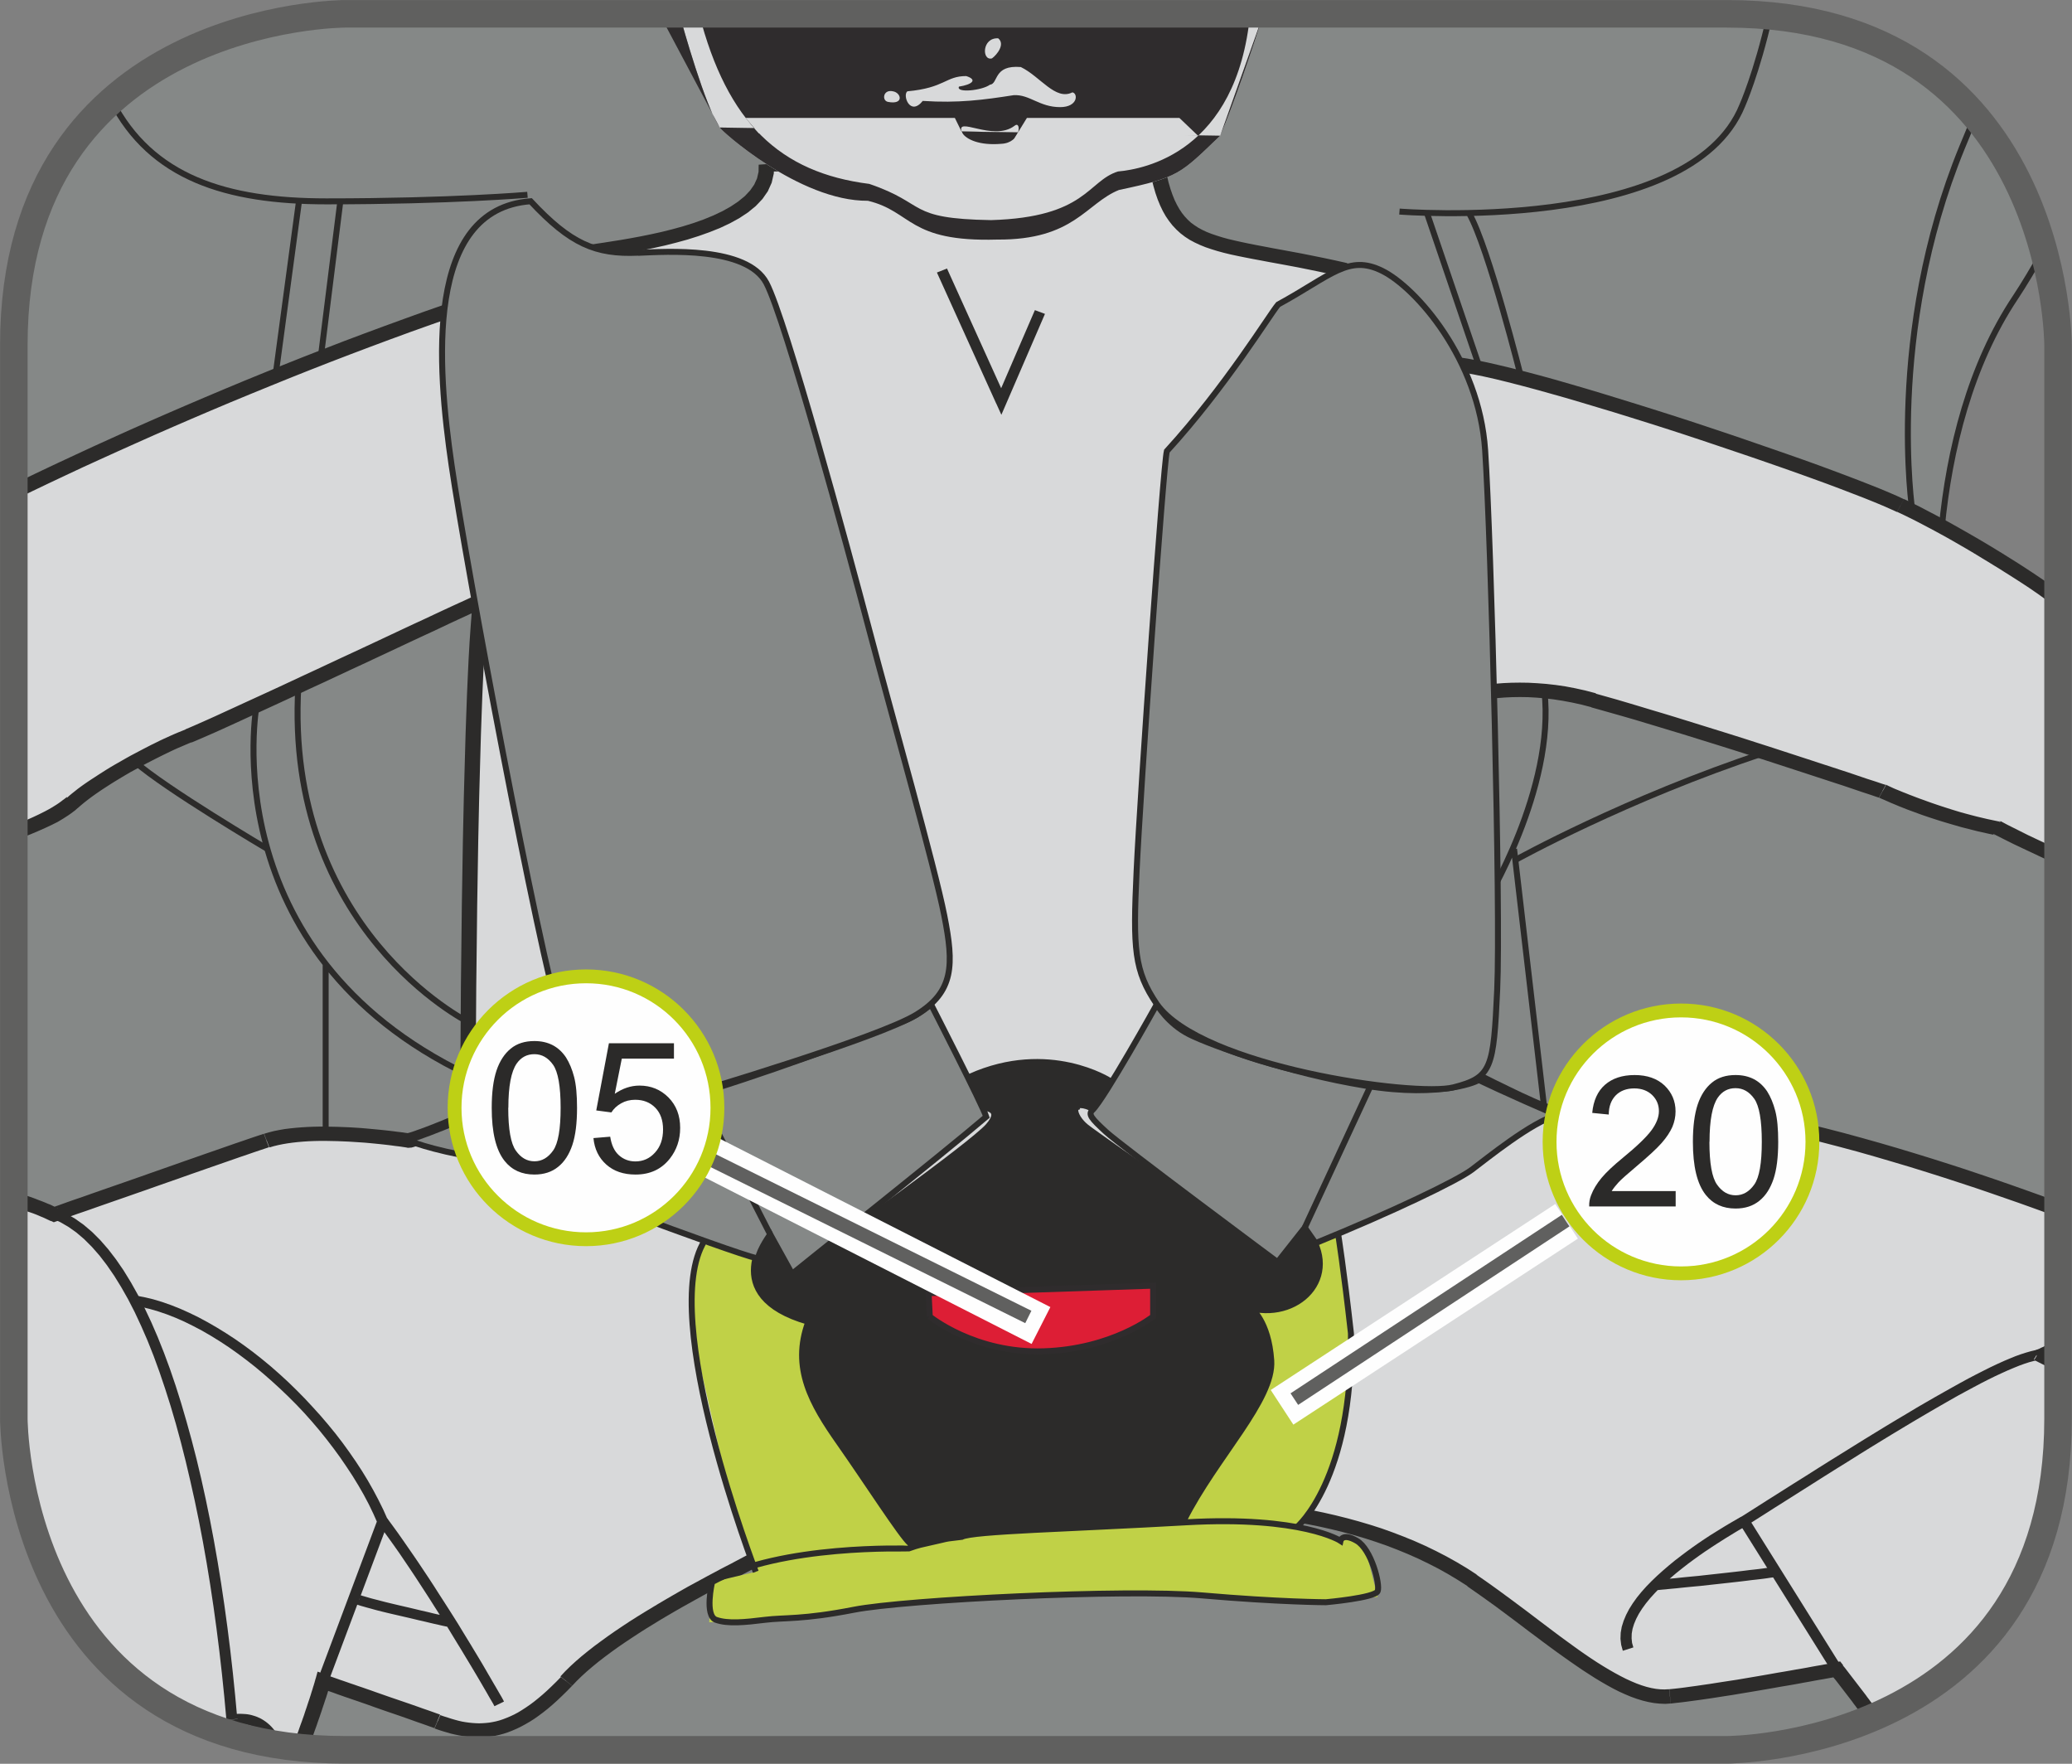 <?xml version="1.0" encoding="UTF-8"?>
<!DOCTYPE svg PUBLIC "-//W3C//DTD SVG 1.1//EN" "http://www.w3.org/Graphics/SVG/1.1/DTD/svg11.dtd">
<!-- Creator: CorelDRAW 2017 -->
<svg xmlns="http://www.w3.org/2000/svg" xml:space="preserve" width="26.491mm" height="22.546mm" version="1.1" style="shape-rendering:geometricPrecision; text-rendering:geometricPrecision; image-rendering:optimizeQuality; fill-rule:evenodd; clip-rule:evenodd"
viewBox="0 0 176.81 150.48"
 xmlns:xlink="http://www.w3.org/1999/xlink">
 <rect x="0" y="0" width="176.81" height="150.48" fill="#808080" stroke="none"/>
 <defs>
  <style type="text/css">
   <![CDATA[
    .str3 {stroke:#FEFEFE;stroke-width:3.53;stroke-miterlimit:4}
    .str2 {stroke:#60605F;stroke-width:2.35;stroke-miterlimit:4}
    .str4 {stroke:#60605F;stroke-width:1.18;stroke-miterlimit:4}
    .str5 {stroke:#BED015;stroke-width:1.18;stroke-miterlimit:2.613}
    .str1 {stroke:#2F2C2D;stroke-width:0.51;stroke-miterlimit:22.926}
    .str0 {stroke:#2C2B2A;stroke-width:0.51;stroke-miterlimit:22.926}
    .fil8 {fill:none}
    .fil1 {fill:none;fill-rule:nonzero}
    .fil7 {fill:#D8D9DA}
    .fil6 {fill:#2F2C2D}
    .fil9 {fill:#FEFEFE;fill-rule:nonzero}
    .fil10 {fill:#2B2A29;fill-rule:nonzero}
    .fil5 {fill:#DD1E35;fill-rule:nonzero}
    .fil2 {fill:#D8D9DA;fill-rule:nonzero}
    .fil4 {fill:#C0D147;fill-rule:nonzero}
    .fil0 {fill:#858887;fill-rule:nonzero}
    .fil3 {fill:#2C2B2A;fill-rule:nonzero}
   ]]>
  </style>
 </defs>
 <g id="Слой_x0020_1">
  <path class="fil0" d="M175.63 71.67c-4.83,-3.32 -8.6,-6.81 -9.24,-9.79 -1.65,-7.64 -2.07,-25.03 5.58,-36.49 0.76,-1.15 1.58,-2.51 2.42,-4.04 -2.28,-8.35 -8.73,-20.18 -27.01,-20.18l0 0 -117.95 0c0,0 -28.25,0 -28.25,28.26l0 0 0 91.61c0,0 0,28.25 28.25,28.25l0 0 117.95 0c0,0 28.25,0 28.25,-28.25l0 0 0 -49.37z"/>
  <g>
   <path class="fil1 str0" d="M175.63 71.67c-4.83,-3.32 -8.6,-6.81 -9.24,-9.79 -1.65,-7.64 -2.07,-25.03 5.58,-36.49 0.76,-1.15 1.58,-2.51 2.42,-4.04"/>
  </g>
  <path class="fil2" d="M65.4 14.01c0.62,7.96 -24.79,7.38 -12.4,7.95 -16.47,4.27 -37.73,13.12 -51.82,20.01l0 29.12c2.19,-0.84 4,-1.69 4.99,-2.6 2.01,-1.86 6.97,-4.59 9.91,-5.73 2.94,-1.15 24.47,-11.32 24.94,-11.46 -1.08,10.6 -1.08,43.99 -1.08,43.99 -3.56,1.58 -5.11,2.01 -5.11,2.01 0,0 -8.21,-1.29 -12.08,0 -3.87,1.29 -18.12,6.3 -18.12,6.3 0,0 -1.31,-0.66 -3.44,-1.28l0 18.73c0,0 0,25.65 24.44,28.07 1.29,-3.41 1.93,-5.69 1.93,-5.69 0,0 6.2,2.15 9.76,3.44 3.56,1.29 6.51,1.29 11,-3.44 4.03,-4.44 14.25,-9.31 16.26,-10.46 2.01,-1.15 15.95,-4.87 28.5,-4.87 12.55,0 23.7,0.86 32.53,6.74 6.51,4.44 12.55,10.32 16.88,9.89 4.34,-0.43 14.25,-2.29 14.25,-2.29 1.03,1.32 2.07,2.72 3.07,4.13 7.58,-3.23 15.83,-10.24 15.83,-25.51l0 0 0 -17.85c-10.08,-3.69 -33.27,-11.53 -42.75,-8.07 -2.94,-0.86 -13.32,-6.45 -13.32,-6.45l1.24 -27.66c0,0 5.89,-3.87 15.18,-1.29 9.29,2.58 24.63,7.74 24.63,7.74 0,0 4.54,2.14 9.76,3.15 1.6,0.83 3.47,1.7 5.27,2.49l0 -21.86c-0.14,-0.11 -0.24,-0.21 -0.31,-0.27 -0.93,-0.86 -7.74,-5.3 -13.17,-7.88 -5.42,-2.58 -30.83,-11.18 -37.8,-12.04 -5.27,-1.15 -9.6,-8.02 -9.6,-8.02 -11.15,-2.6 -14.58,-1.29 -15.97,-8.6l-33.38 -0.45z"/>
  <g>
   <path class="fil3" d="M53.18 22.55l-0.35 -1.18 0.14 1.2 -1.06 -0.05 -0.85 -0.05 -0.66 -0.04 -0.48 -0.04 -0.35 -0.05 -0.46 -0.22 0.2 -1 0.32 -0.11 0.34 -0.07 0.43 -0.07 0.52 -0.08 0.61 -0.09 0.69 -0.11 0.76 -0.12 0.81 -0.14 0.86 -0.16 0.89 -0.18 0.91 -0.2 0.92 -0.23 0.91 -0.25 0.9 -0.28 0.87 -0.31 0.83 -0.34 0.78 -0.37 0.71 -0.4 0.64 -0.43 0.55 -0.45 0.45 -0.48 0.35 -0.5 0.24 -0.53 0.13 -0.56 0.01 -0.61 1.31 -0.09 -0.02 0.84 -0.18 0.79 -0.33 0.73 -0.46 0.66 -0.57 0.6 -0.66 0.54 -0.74 0.49 -0.8 0.44 -0.85 0.4 -0.9 0.36 -0.93 0.33 -0.95 0.3 -0.95 0.26 -0.95 0.24 -0.94 0.21 -0.91 0.19 -0.88 0.16 -0.83 0.14 -0.77 0.13 -0.7 0.11 -0.61 0.09 -0.51 0.08 -0.4 0.07 -0.26 0.05 -0.03 0 0.14 -0.91 -0.22 -0.14 0.22 0.03 0.43 0.04 0.63 0.04 0.84 0.04 1.05 0.05 0.14 1.2zm-0.14 -1.2l4.06 0.19 -3.92 1.01 -0.14 -1.2zm-51.55 21.17l-0.61 -1.08 1.34 -0.65 1.38 -0.66 1.42 -0.67 1.46 -0.68 1.49 -0.69 1.52 -0.69 1.55 -0.7 1.58 -0.7 1.6 -0.7 1.62 -0.7 1.64 -0.7 1.66 -0.7 1.68 -0.7 1.69 -0.69 1.7 -0.69 1.71 -0.68 1.72 -0.67 1.73 -0.67 1.73 -0.65 1.73 -0.64 1.73 -0.63 1.72 -0.62 1.72 -0.6 1.71 -0.59 1.7 -0.57 1.69 -0.55 1.67 -0.53 1.65 -0.51 1.63 -0.49 1.61 -0.47 1.59 -0.44 1.57 -0.42 0.35 1.18 -1.55 0.41 -1.58 0.44 -1.6 0.46 -1.62 0.49 -1.64 0.51 -1.66 0.53 -1.67 0.55 -1.69 0.57 -1.7 0.58 -1.71 0.6 -1.71 0.61 -1.72 0.63 -1.72 0.64 -1.72 0.65 -1.72 0.66 -1.71 0.67 -1.71 0.68 -1.7 0.69 -1.69 0.69 -1.67 0.69 -1.66 0.7 -1.64 0.7 -1.62 0.7 -1.6 0.7 -1.57 0.7 -1.54 0.69 -1.52 0.69 -1.49 0.68 -1.45 0.68 -1.42 0.67 -1.38 0.66 -1.34 0.65zm4.22 25.54l0.93 0.87 0 0 -0.11 0.1 -0.11 0.1 -0.12 0.09 -0.12 0.09 -0.12 0.09 -0.13 0.09 -0.13 0.09 -0.14 0.09 -0.14 0.09 -0.14 0.09 -0.15 0.09 -0.15 0.09 -0.15 0.09 -0.16 0.08 -0.16 0.08 -0.16 0.08 -0.17 0.08 -0.17 0.08 -0.17 0.08 -0.18 0.08 -0.18 0.08 -0.18 0.08 -0.18 0.08 -0.19 0.08 -0.19 0.08 -0.19 0.08 -0.2 0.08 -0.2 0.08 -0.2 0.08 -0.2 0.08 -0.2 0.08 -0.21 0.08 -0.5 -1.13 0.2 -0.08 0.2 -0.08 0.2 -0.08 0.19 -0.08 0.19 -0.08 0.19 -0.08 0.18 -0.08 0.18 -0.08 0.18 -0.08 0.18 -0.08 0.17 -0.08 0.17 -0.08 0.17 -0.08 0.16 -0.08 0.16 -0.08 0.16 -0.08 0.15 -0.08 0.15 -0.08 0.14 -0.08 0.14 -0.08 0.13 -0.08 0.13 -0.08 0.13 -0.08 0.12 -0.08 0.12 -0.08 0.11 -0.08 0.11 -0.08 0.1 -0.08 0.1 -0.07 0.09 -0.07 0.09 -0.07 0.08 -0.07 0 0zm10.12 -5.86l0.51 1.13 0 0 -0.27 0.11 -0.28 0.12 -0.3 0.13 -0.31 0.13 -0.31 0.14 -0.32 0.15 -0.33 0.16 -0.33 0.16 -0.34 0.17 -0.34 0.17 -0.35 0.18 -0.35 0.18 -0.35 0.19 -0.35 0.19 -0.35 0.19 -0.35 0.19 -0.34 0.2 -0.34 0.2 -0.33 0.2 -0.33 0.2 -0.32 0.2 -0.31 0.2 -0.31 0.2 -0.3 0.2 -0.29 0.2 -0.27 0.19 -0.26 0.19 -0.25 0.19 -0.23 0.18 -0.22 0.18 -0.2 0.17 -0.18 0.16 -0.93 -0.87 0.21 -0.19 0.23 -0.19 0.24 -0.19 0.25 -0.2 0.27 -0.2 0.28 -0.2 0.29 -0.2 0.3 -0.2 0.31 -0.2 0.32 -0.21 0.33 -0.21 0.33 -0.21 0.34 -0.21 0.34 -0.2 0.35 -0.2 0.35 -0.2 0.35 -0.2 0.36 -0.2 0.36 -0.19 0.36 -0.19 0.36 -0.19 0.35 -0.18 0.35 -0.18 0.35 -0.17 0.34 -0.17 0.34 -0.16 0.33 -0.15 0.33 -0.15 0.32 -0.14 0.31 -0.13 0.3 -0.12 0.29 -0.12 0 0zm25.85 -10.84l-1.31 -0.12 0.86 0.64 -0.04 0.02 -0.21 0.09 -0.33 0.15 -0.43 0.2 -0.52 0.24 -0.61 0.28 -0.69 0.32 -0.76 0.36 -0.83 0.39 -0.89 0.41 -0.94 0.44 -0.98 0.46 -1.02 0.48 -1.05 0.49 -1.07 0.5 -1.08 0.5 -1.09 0.51 -1.09 0.51 -1.09 0.5 -1.07 0.5 -1.05 0.49 -1.02 0.47 -0.98 0.45 -0.94 0.43 -0.89 0.41 -0.83 0.38 -0.77 0.35 -0.69 0.31 -0.62 0.27 -0.53 0.23 -0.44 0.19 -0.34 0.14 -0.51 -1.13 0.31 -0.13 0.42 -0.18 0.52 -0.23 0.61 -0.27 0.69 -0.31 0.76 -0.35 0.83 -0.38 0.89 -0.41 0.94 -0.43 0.98 -0.45 1.02 -0.47 1.05 -0.49 1.07 -0.5 1.08 -0.5 1.09 -0.51 1.09 -0.51 1.08 -0.5 1.07 -0.5 1.05 -0.49 1.02 -0.48 0.98 -0.46 0.94 -0.44 0.89 -0.41 0.83 -0.39 0.77 -0.36 0.69 -0.32 0.61 -0.28 0.53 -0.24 0.43 -0.2 0.33 -0.15 0.23 -0.1 0.17 -0.07 0.86 0.64zm-0.86 -0.64l0.96 -0.3 -0.1 0.94 -0.86 -0.64zm-0.59 45.13l-0.57 -1.11 -0.38 0.55 0 -0.1 0 -0.28 0 -0.46 0 -0.62 0 -0.78 0 -0.92 0 -1.05 0.01 -1.18 0.01 -1.29 0.01 -1.39 0.01 -1.49 0.01 -1.57 0.02 -1.64 0.02 -1.7 0.02 -1.76 0.02 -1.8 0.03 -1.83 0.03 -1.85 0.03 -1.86 0.04 -1.86 0.04 -1.85 0.05 -1.83 0.05 -1.8 0.05 -1.76 0.06 -1.71 0.06 -1.65 0.07 -1.58 0.07 -1.49 0.08 -1.4 0.09 -1.3 0.09 -1.19 0.1 -1.07 1.31 0.12 -0.1 1.05 -0.09 1.17 -0.09 1.29 -0.08 1.39 -0.07 1.49 -0.07 1.57 -0.06 1.64 -0.06 1.7 -0.05 1.75 -0.05 1.8 -0.05 1.83 -0.04 1.85 -0.04 1.86 -0.03 1.86 -0.03 1.85 -0.03 1.83 -0.02 1.8 -0.02 1.75 -0.02 1.7 -0.02 1.64 -0.01 1.57 -0.01 1.49 -0.01 1.39 -0.01 1.29 -0.01 1.18 -0 1.05 -0 0.92 -0 0.77 -0 0.62 -0 0.46 0 0.28 0 0.1 -0.38 0.55zm0.38 -0.55l0 0.39 -0.38 0.17 0.38 -0.55zm-5.88 2.61l0.22 -1.21 -0.3 0.02 -0.01 0 0.02 -0 0.02 -0.01 0.03 -0.01 0.03 -0.01 0.05 -0.01 0.06 -0.02 0.07 -0.02 0.08 -0.02 0.09 -0.03 0.1 -0.03 0.11 -0.04 0.12 -0.04 0.13 -0.05 0.14 -0.05 0.15 -0.05 0.16 -0.06 0.17 -0.06 0.18 -0.07 0.19 -0.07 0.2 -0.08 0.21 -0.08 0.22 -0.09 0.23 -0.09 0.25 -0.1 0.26 -0.11 0.27 -0.11 0.28 -0.12 0.29 -0.12 0.3 -0.13 0.32 -0.14 0.33 -0.14 0.57 1.11 -0.33 0.14 -0.32 0.14 -0.31 0.13 -0.3 0.13 -0.28 0.12 -0.27 0.11 -0.26 0.11 -0.25 0.1 -0.24 0.1 -0.23 0.09 -0.22 0.09 -0.21 0.08 -0.2 0.08 -0.18 0.07 -0.17 0.07 -0.16 0.06 -0.15 0.06 -0.14 0.05 -0.13 0.05 -0.12 0.04 -0.11 0.04 -0.1 0.03 -0.09 0.03 -0.08 0.03 -0.07 0.02 -0.06 0.02 -0.06 0.02 -0.05 0.01 -0.04 0.01 -0.02 0.01 -0.01 0 -0.02 0 -0.3 0.02zm0.3 -0.02l-0.15 0.04 -0.15 -0.02 0.3 -0.02zm-12.05 -0.01l-0.44 -1.15 0 0 0.41 -0.12 0.43 -0.11 0.45 -0.09 0.46 -0.08 0.48 -0.06 0.49 -0.05 0.5 -0.04 0.5 -0.03 0.51 -0.02 0.51 -0.01 0.51 -0 0.51 0.01 0.51 0.01 0.51 0.02 0.5 0.02 0.49 0.03 0.48 0.03 0.46 0.04 0.44 0.04 0.43 0.04 0.41 0.04 0.38 0.04 0.36 0.04 0.33 0.04 0.3 0.04 0.27 0.03 0.23 0.03 0.19 0.03 0.16 0.02 0.12 0.02 0.07 0.01 0.03 0 -0.22 1.21 -0.02 -0 -0.07 -0.01 -0.11 -0.02 -0.15 -0.02 -0.19 -0.03 -0.23 -0.03 -0.26 -0.03 -0.29 -0.04 -0.32 -0.04 -0.35 -0.04 -0.37 -0.04 -0.4 -0.04 -0.42 -0.04 -0.44 -0.04 -0.45 -0.03 -0.46 -0.03 -0.47 -0.03 -0.48 -0.02 -0.49 -0.02 -0.49 -0.01 -0.49 -0.01 -0.49 0 -0.49 0.01 -0.48 0.02 -0.47 0.03 -0.46 0.04 -0.45 0.05 -0.43 0.06 -0.41 0.07 -0.39 0.08 -0.37 0.09 -0.34 0.1 0 0zm-18.66 6.27l0.63 -1.08 -0.55 -0.03 0.04 -0.01 0.12 -0.04 0.19 -0.07 0.26 -0.09 0.33 -0.12 0.39 -0.14 0.45 -0.16 0.5 -0.17 0.55 -0.19 0.59 -0.21 0.63 -0.22 0.66 -0.23 0.69 -0.24 0.72 -0.25 0.74 -0.26 0.75 -0.26 0.76 -0.27 0.77 -0.27 0.77 -0.27 0.77 -0.27 0.76 -0.27 0.75 -0.26 0.74 -0.26 0.72 -0.25 0.69 -0.24 0.66 -0.23 0.63 -0.22 0.59 -0.2 0.55 -0.19 0.5 -0.17 0.45 -0.15 0.39 -0.13 0.44 1.15 -0.39 0.13 -0.45 0.15 -0.5 0.17 -0.55 0.19 -0.59 0.2 -0.63 0.22 -0.66 0.23 -0.69 0.24 -0.72 0.25 -0.74 0.26 -0.75 0.26 -0.76 0.27 -0.77 0.27 -0.77 0.27 -0.77 0.27 -0.76 0.27 -0.75 0.26 -0.74 0.26 -0.72 0.25 -0.69 0.24 -0.66 0.23 -0.63 0.22 -0.59 0.21 -0.55 0.19 -0.5 0.17 -0.45 0.16 -0.39 0.14 -0.33 0.12 -0.26 0.09 -0.2 0.07 -0.12 0.04 -0.04 0.02 -0.55 -0.03zm0.55 0.03l-0.28 0.1 -0.27 -0.13 0.55 0.03zm-3.87 -1.27l0.39 -1.17 0.2 0.06 0.2 0.06 0.19 0.06 0.19 0.06 0.18 0.06 0.18 0.06 0.17 0.06 0.17 0.06 0.16 0.06 0.15 0.06 0.15 0.06 0.14 0.05 0.13 0.05 0.13 0.05 0.12 0.05 0.12 0.05 0.11 0.05 0.11 0.04 0.1 0.04 0.09 0.04 0.08 0.04 0.08 0.04 0.07 0.03 0.06 0.03 0.06 0.03 0.05 0.02 0.04 0.02 0.04 0.02 0.03 0.02 0.02 0.01 0.01 0 0.02 0.01 -0.63 1.08 0.01 0 -0.02 -0.01 -0.02 -0.01 -0.02 -0.01 -0.03 -0.01 -0.04 -0.02 -0.04 -0.02 -0.05 -0.02 -0.06 -0.03 -0.06 -0.03 -0.07 -0.03 -0.08 -0.04 -0.09 -0.04 -0.09 -0.04 -0.1 -0.04 -0.1 -0.04 -0.11 -0.05 -0.12 -0.05 -0.12 -0.05 -0.13 -0.05 -0.13 -0.05 -0.14 -0.05 -0.15 -0.05 -0.15 -0.05 -0.16 -0.05 -0.16 -0.06 -0.17 -0.06 -0.17 -0.06 -0.18 -0.06 -0.18 -0.06 -0.19 -0.06 -0.19 -0.06zm26.79 39.95l-0.46 1.15 0.87 -0.42 -0 0 -0.01 0.02 -0.01 0.04 -0.01 0.05 -0.02 0.06 -0.02 0.07 -0.02 0.08 -0.03 0.1 -0.03 0.11 -0.04 0.12 -0.04 0.13 -0.04 0.14 -0.05 0.15 -0.05 0.16 -0.06 0.17 -0.06 0.18 -0.06 0.19 -0.07 0.2 -0.07 0.21 -0.07 0.22 -0.08 0.23 -0.08 0.24 -0.09 0.25 -0.09 0.26 -0.09 0.27 -0.1 0.27 -0.1 0.28 -0.1 0.29 -0.11 0.3 -0.11 0.3 -0.12 0.31 -0.12 0.32 -1.24 -0.41 0.12 -0.31 0.11 -0.31 0.11 -0.3 0.11 -0.29 0.1 -0.29 0.1 -0.28 0.1 -0.27 0.09 -0.26 0.09 -0.25 0.08 -0.25 0.08 -0.24 0.08 -0.23 0.07 -0.22 0.07 -0.21 0.07 -0.2 0.06 -0.19 0.06 -0.18 0.05 -0.17 0.05 -0.16 0.05 -0.15 0.04 -0.14 0.04 -0.13 0.04 -0.12 0.03 -0.11 0.03 -0.09 0.02 -0.08 0.02 -0.07 0.02 -0.06 0.01 -0.05 0.01 -0.03 0 -0.02 0 -0.01 0.87 -0.42zm-0.87 0.42l0.18 -0.66 0.68 0.24 -0.87 0.42zm10.63 3.02l-0.48 1.14 0 0 -0.34 -0.12 -0.36 -0.13 -0.37 -0.13 -0.38 -0.13 -0.39 -0.14 -0.39 -0.14 -0.4 -0.14 -0.4 -0.14 -0.41 -0.14 -0.41 -0.14 -0.41 -0.14 -0.4 -0.14 -0.4 -0.14 -0.39 -0.14 -0.39 -0.14 -0.38 -0.13 -0.37 -0.13 -0.36 -0.12 -0.34 -0.12 -0.33 -0.11 -0.31 -0.11 -0.29 -0.1 -0.27 -0.1 -0.25 -0.09 -0.23 -0.08 -0.2 -0.07 -0.18 -0.06 -0.15 -0.05 -0.12 -0.04 -0.09 -0.03 -0.05 -0.02 -0.02 -0.01 0.46 -1.15 0.02 0.01 0.05 0.02 0.08 0.03 0.12 0.04 0.15 0.05 0.17 0.06 0.2 0.07 0.23 0.08 0.25 0.09 0.27 0.09 0.29 0.1 0.31 0.11 0.33 0.11 0.34 0.12 0.36 0.12 0.37 0.13 0.38 0.13 0.39 0.14 0.4 0.14 0.4 0.14 0.4 0.14 0.41 0.14 0.41 0.14 0.41 0.14 0.41 0.14 0.4 0.14 0.4 0.14 0.39 0.14 0.38 0.13 0.37 0.13 0.36 0.13 0.34 0.12 0 0zm10.26 -3.26l1.01 0.79 -0.01 0.01 -0.43 0.44 -0.42 0.41 -0.41 0.39 -0.4 0.36 -0.4 0.34 -0.39 0.31 -0.39 0.29 -0.38 0.27 -0.38 0.24 -0.38 0.22 -0.37 0.2 -0.37 0.18 -0.37 0.16 -0.36 0.14 -0.36 0.12 -0.36 0.1 -0.36 0.08 -0.36 0.06 -0.36 0.04 -0.35 0.03 -0.35 0.01 -0.35 -0.01 -0.35 -0.02 -0.35 -0.04 -0.34 -0.05 -0.34 -0.06 -0.34 -0.07 -0.34 -0.08 -0.34 -0.1 -0.34 -0.1 -0.34 -0.11 -0.34 -0.12 0.48 -1.14 0.32 0.11 0.32 0.1 0.31 0.1 0.31 0.09 0.3 0.08 0.3 0.07 0.29 0.05 0.29 0.04 0.29 0.03 0.29 0.02 0.29 0.01 0.29 -0.01 0.29 -0.02 0.29 -0.03 0.29 -0.05 0.29 -0.06 0.3 -0.08 0.3 -0.1 0.31 -0.12 0.31 -0.13 0.32 -0.15 0.32 -0.17 0.33 -0.2 0.34 -0.22 0.35 -0.24 0.35 -0.26 0.36 -0.29 0.37 -0.31 0.38 -0.34 0.39 -0.37 0.4 -0.39 0.41 -0.42 -0.01 0.01zm1.01 0.79l-0 0 -0.01 0.01 0.01 -0.01zm15.42 -11.38l0.69 1.05 0 0 -0.22 0.12 -0.26 0.14 -0.3 0.16 -0.34 0.18 -0.38 0.2 -0.41 0.22 -0.45 0.23 -0.47 0.25 -0.5 0.26 -0.52 0.28 -0.55 0.29 -0.56 0.31 -0.58 0.32 -0.59 0.33 -0.61 0.34 -0.61 0.35 -0.62 0.36 -0.62 0.37 -0.62 0.38 -0.62 0.38 -0.61 0.39 -0.61 0.4 -0.6 0.4 -0.58 0.4 -0.57 0.41 -0.55 0.41 -0.53 0.41 -0.5 0.41 -0.48 0.41 -0.45 0.41 -0.41 0.4 -0.38 0.4 -1.01 -0.79 0.41 -0.44 0.45 -0.44 0.47 -0.43 0.5 -0.43 0.53 -0.43 0.55 -0.43 0.57 -0.42 0.58 -0.42 0.6 -0.42 0.61 -0.41 0.62 -0.41 0.63 -0.4 0.63 -0.39 0.63 -0.38 0.63 -0.38 0.63 -0.37 0.62 -0.36 0.61 -0.35 0.6 -0.34 0.59 -0.32 0.57 -0.31 0.55 -0.3 0.53 -0.28 0.5 -0.27 0.48 -0.25 0.45 -0.23 0.41 -0.22 0.38 -0.2 0.34 -0.18 0.3 -0.16 0.25 -0.14 0.2 -0.11 0 0zm28.85 -4.96l0 1.23 0 0 -1.17 0.01 -1.17 0.03 -1.18 0.05 -1.18 0.07 -1.18 0.09 -1.17 0.1 -1.17 0.12 -1.16 0.13 -1.15 0.14 -1.14 0.15 -1.12 0.16 -1.1 0.17 -1.08 0.18 -1.06 0.19 -1.03 0.19 -1 0.2 -0.97 0.2 -0.94 0.2 -0.9 0.2 -0.86 0.2 -0.82 0.2 -0.78 0.2 -0.73 0.2 -0.69 0.19 -0.64 0.19 -0.58 0.18 -0.53 0.17 -0.47 0.16 -0.4 0.15 -0.34 0.13 -0.26 0.12 -0.18 0.09 -0.69 -1.05 0.27 -0.14 0.32 -0.14 0.38 -0.15 0.43 -0.16 0.49 -0.17 0.55 -0.18 0.6 -0.18 0.65 -0.19 0.7 -0.2 0.75 -0.2 0.79 -0.2 0.84 -0.21 0.88 -0.21 0.92 -0.21 0.95 -0.21 0.99 -0.2 1.02 -0.2 1.04 -0.2 1.07 -0.19 1.09 -0.18 1.12 -0.18 1.13 -0.17 1.15 -0.16 1.17 -0.14 1.18 -0.13 1.19 -0.12 1.19 -0.1 1.2 -0.09 1.2 -0.07 1.2 -0.05 1.2 -0.03 1.19 -0.01 0 0zm32.92 6.85l-0.78 0.99 0.01 0 -0.82 -0.52 -0.83 -0.5 -0.84 -0.47 -0.86 -0.44 -0.87 -0.42 -0.88 -0.39 -0.9 -0.37 -0.91 -0.35 -0.92 -0.32 -0.93 -0.3 -0.95 -0.28 -0.96 -0.26 -0.97 -0.24 -0.98 -0.22 -0.99 -0.2 -1.01 -0.18 -1.02 -0.17 -1.03 -0.15 -1.04 -0.14 -1.05 -0.12 -1.06 -0.11 -1.07 -0.09 -1.08 -0.08 -1.09 -0.07 -1.1 -0.06 -1.11 -0.05 -1.12 -0.04 -1.13 -0.03 -1.14 -0.02 -1.15 -0.01 -1.16 -0.01 -1.17 -0 0 -1.23 1.18 0 1.17 0.01 1.16 0.01 1.15 0.02 1.14 0.03 1.14 0.04 1.13 0.05 1.12 0.06 1.11 0.07 1.1 0.08 1.09 0.1 1.08 0.11 1.07 0.12 1.06 0.14 1.05 0.15 1.04 0.17 1.03 0.19 1.02 0.21 1.01 0.23 1 0.25 0.99 0.27 0.98 0.29 0.97 0.31 0.95 0.34 0.94 0.36 0.93 0.38 0.92 0.41 0.91 0.44 0.89 0.46 0.88 0.49 0.87 0.52 0.85 0.55 0.01 0zm-0.01 -0l0.01 0 0.03 0.02 -0.03 -0.02zm16.43 9.78l0.14 1.22 0 0 -0.47 0.03 -0.48 -0.02 -0.48 -0.05 -0.49 -0.09 -0.49 -0.12 -0.49 -0.15 -0.5 -0.18 -0.5 -0.21 -0.51 -0.23 -0.51 -0.26 -0.51 -0.28 -0.52 -0.3 -0.53 -0.32 -0.53 -0.34 -0.54 -0.35 -0.54 -0.37 -0.55 -0.38 -0.55 -0.39 -0.56 -0.4 -0.56 -0.41 -0.57 -0.42 -0.57 -0.43 -0.58 -0.43 -0.58 -0.44 -0.58 -0.44 -0.59 -0.44 -0.59 -0.44 -0.59 -0.44 -0.6 -0.43 -0.6 -0.43 -0.6 -0.42 -0.6 -0.42 0.78 -0.99 0.61 0.42 0.61 0.43 0.61 0.44 0.6 0.44 0.6 0.44 0.59 0.44 0.59 0.44 0.58 0.44 0.58 0.44 0.57 0.43 0.57 0.43 0.56 0.42 0.56 0.41 0.55 0.4 0.54 0.39 0.53 0.37 0.53 0.36 0.52 0.34 0.51 0.32 0.5 0.3 0.49 0.28 0.48 0.26 0.47 0.24 0.46 0.21 0.45 0.19 0.44 0.16 0.42 0.13 0.41 0.1 0.39 0.07 0.38 0.04 0.36 0.01 0.35 -0.02 0 0zm14.85 -2.05l-1.06 0.72 0.66 0.24 -0.03 0 -0.09 0.02 -0.14 0.03 -0.18 0.03 -0.23 0.04 -0.28 0.05 -0.32 0.06 -0.36 0.06 -0.39 0.07 -0.42 0.08 -0.46 0.08 -0.48 0.09 -0.5 0.09 -0.53 0.09 -0.54 0.09 -0.56 0.1 -0.57 0.1 -0.58 0.1 -0.59 0.1 -0.6 0.1 -0.6 0.1 -0.59 0.1 -0.59 0.09 -0.58 0.09 -0.57 0.09 -0.56 0.08 -0.55 0.08 -0.53 0.07 -0.51 0.07 -0.48 0.06 -0.46 0.05 -0.43 0.05 -0.14 -1.22 0.41 -0.04 0.45 -0.05 0.47 -0.06 0.5 -0.07 0.52 -0.07 0.54 -0.08 0.56 -0.08 0.57 -0.09 0.58 -0.09 0.59 -0.09 0.59 -0.09 0.59 -0.1 0.59 -0.1 0.59 -0.1 0.58 -0.1 0.57 -0.1 0.56 -0.1 0.54 -0.09 0.52 -0.09 0.5 -0.09 0.48 -0.08 0.45 -0.08 0.42 -0.08 0.39 -0.07 0.36 -0.06 0.32 -0.06 0.28 -0.05 0.23 -0.04 0.19 -0.03 0.13 -0.03 0.08 -0.02 0.03 -0.01 0.66 0.24zm-0.66 -0.24l0.41 -0.08 0.25 0.32 -0.66 -0.24zm3.75 4.39l-1.1 0.67 -0.09 -0.13 -0.09 -0.13 -0.09 -0.13 -0.09 -0.13 -0.09 -0.13 -0.09 -0.13 -0.09 -0.13 -0.09 -0.13 -0.1 -0.13 -0.09 -0.13 -0.1 -0.13 -0.1 -0.13 -0.09 -0.13 -0.1 -0.13 -0.1 -0.13 -0.1 -0.13 -0.1 -0.13 -0.1 -0.13 -0.1 -0.13 -0.1 -0.13 -0.1 -0.13 -0.1 -0.13 -0.1 -0.13 -0.1 -0.13 -0.1 -0.13 -0.1 -0.13 -0.1 -0.13 -0.1 -0.12 -0.1 -0.12 -0.1 -0.12 -0.1 -0.12 -0.1 -0.12 1.06 -0.72 0.1 0.12 0.1 0.12 0.1 0.13 0.1 0.13 0.1 0.13 0.1 0.13 0.1 0.13 0.1 0.13 0.1 0.13 0.1 0.13 0.1 0.13 0.1 0.13 0.1 0.13 0.1 0.13 0.1 0.13 0.1 0.13 0.1 0.13 0.1 0.13 0.1 0.13 0.1 0.13 0.09 0.13 0.1 0.13 0.1 0.13 0.09 0.13 0.1 0.13 0.09 0.13 0.09 0.13 0.1 0.13 0.09 0.13 0.09 0.13 0.09 0.13 0.09 0.13zm-27.67 -50.5l0.4 -1.17 -0.44 0.01 0.99 -0.31 1.05 -0.24 1.12 -0.18 1.18 -0.11 1.23 -0.06 1.28 -0 1.33 0.05 1.38 0.09 1.41 0.14 1.45 0.18 1.48 0.22 1.5 0.25 1.52 0.28 1.54 0.31 1.55 0.34 1.55 0.36 1.55 0.38 1.55 0.4 1.54 0.42 1.53 0.43 1.51 0.44 1.49 0.45 1.46 0.45 1.42 0.45 1.39 0.45 1.34 0.45 1.3 0.44 1.24 0.43 1.19 0.42 1.12 0.4 1.06 0.38 0.99 0.36 -0.48 1.14 -0.98 -0.36 -1.05 -0.38 -1.12 -0.4 -1.18 -0.41 -1.24 -0.43 -1.29 -0.44 -1.34 -0.44 -1.38 -0.45 -1.42 -0.45 -1.45 -0.45 -1.48 -0.44 -1.5 -0.44 -1.51 -0.43 -1.53 -0.41 -1.54 -0.4 -1.54 -0.38 -1.53 -0.36 -1.53 -0.34 -1.52 -0.31 -1.5 -0.28 -1.47 -0.25 -1.45 -0.21 -1.41 -0.17 -1.37 -0.13 -1.33 -0.09 -1.28 -0.04 -1.23 0 -1.17 0.05 -1.1 0.11 -1.03 0.16 -0.95 0.22 -0.87 0.27 -0.44 0.01zm0.44 -0.01l-0.22 0.08 -0.22 -0.06 0.44 -0.01zm-14.22 -7.04l1.32 0.05 -0.33 -0.56 0.03 0.01 0.09 0.05 0.14 0.08 0.19 0.1 0.24 0.13 0.28 0.15 0.33 0.17 0.36 0.19 0.4 0.21 0.43 0.22 0.46 0.24 0.48 0.25 0.5 0.26 0.52 0.27 0.54 0.28 0.55 0.28 0.56 0.28 0.56 0.28 0.56 0.28 0.56 0.28 0.56 0.27 0.55 0.27 0.54 0.26 0.52 0.25 0.51 0.23 0.48 0.22 0.46 0.2 0.43 0.18 0.4 0.16 0.36 0.14 0.32 0.11 0.27 0.09 -0.4 1.17 -0.32 -0.1 -0.36 -0.13 -0.39 -0.15 -0.42 -0.17 -0.45 -0.19 -0.47 -0.21 -0.5 -0.22 -0.52 -0.24 -0.53 -0.25 -0.55 -0.26 -0.56 -0.27 -0.56 -0.27 -0.57 -0.28 -0.57 -0.28 -0.57 -0.28 -0.56 -0.28 -0.55 -0.28 -0.54 -0.28 -0.52 -0.27 -0.51 -0.26 -0.49 -0.25 -0.46 -0.24 -0.43 -0.23 -0.4 -0.21 -0.37 -0.19 -0.33 -0.17 -0.29 -0.15 -0.24 -0.13 -0.19 -0.1 -0.14 -0.08 -0.09 -0.05 -0.03 -0.02 -0.33 -0.56zm0.33 0.56l-0.34 -0.19 0.02 -0.37 0.33 0.56zm2.23 -28.16l-1.24 27.66 -1.32 -0.05 1.24 -27.66 0.28 -0.48 1.04 0.53zm-1.32 -0.05l0.01 -0.3 0.26 -0.17 -0.28 0.48zm16.03 -1.85l-0.38 1.17 0 0 -0.84 -0.22 -0.82 -0.18 -0.8 -0.15 -0.77 -0.12 -0.75 -0.09 -0.73 -0.06 -0.71 -0.04 -0.69 -0.01 -0.66 0.01 -0.64 0.03 -0.62 0.05 -0.59 0.07 -0.57 0.08 -0.54 0.09 -0.51 0.1 -0.49 0.11 -0.46 0.12 -0.44 0.12 -0.41 0.13 -0.38 0.13 -0.35 0.13 -0.32 0.13 -0.29 0.12 -0.26 0.12 -0.23 0.11 -0.2 0.1 -0.17 0.09 -0.14 0.08 -0.11 0.06 -0.08 0.05 -0.04 0.03 -0.01 0 -0.76 -1 0.03 -0.02 0.06 -0.04 0.09 -0.06 0.13 -0.07 0.16 -0.09 0.19 -0.1 0.23 -0.11 0.26 -0.12 0.29 -0.13 0.32 -0.14 0.35 -0.14 0.38 -0.14 0.41 -0.14 0.44 -0.14 0.47 -0.14 0.5 -0.13 0.53 -0.12 0.55 -0.11 0.58 -0.1 0.61 -0.09 0.63 -0.07 0.66 -0.05 0.68 -0.03 0.71 -0.01 0.73 0.01 0.75 0.04 0.78 0.06 0.8 0.09 0.82 0.12 0.84 0.16 0.86 0.19 0.88 0.23 0 0zm24.74 7.78l-0.6 1.09 0.07 0.03 -0.04 -0.01 -0.13 -0.04 -0.21 -0.07 -0.29 -0.1 -0.36 -0.12 -0.43 -0.14 -0.5 -0.17 -0.56 -0.19 -0.62 -0.21 -0.68 -0.22 -0.73 -0.24 -0.77 -0.25 -0.82 -0.27 -0.86 -0.28 -0.89 -0.29 -0.92 -0.3 -0.95 -0.31 -0.97 -0.31 -0.99 -0.32 -1.01 -0.32 -1.02 -0.32 -1.03 -0.32 -1.03 -0.32 -1.03 -0.32 -1.03 -0.31 -1.02 -0.31 -1 -0.3 -0.99 -0.3 -0.97 -0.28 -0.95 -0.27 -0.92 -0.26 -0.89 -0.25 0.38 -1.17 0.89 0.25 0.92 0.26 0.95 0.28 0.97 0.29 0.99 0.3 1.01 0.3 1.02 0.31 1.03 0.32 1.03 0.32 1.03 0.32 1.03 0.32 1.02 0.32 1.01 0.32 0.99 0.32 0.97 0.31 0.95 0.31 0.92 0.3 0.89 0.29 0.86 0.28 0.82 0.27 0.77 0.25 0.73 0.24 0.68 0.22 0.62 0.21 0.56 0.19 0.5 0.17 0.44 0.14 0.37 0.12 0.29 0.1 0.21 0.07 0.13 0.04 0.04 0.01 0.07 0.03zm-0.07 -0.03l0.04 0.01 0.03 0.02 -0.07 -0.03zm9.86 3.19l-0.64 1.07 0.19 0.07 -0.5 -0.1 -0.49 -0.11 -0.49 -0.11 -0.48 -0.12 -0.47 -0.12 -0.47 -0.12 -0.45 -0.13 -0.45 -0.13 -0.44 -0.13 -0.43 -0.13 -0.41 -0.13 -0.4 -0.13 -0.39 -0.13 -0.38 -0.13 -0.36 -0.13 -0.35 -0.13 -0.33 -0.12 -0.32 -0.12 -0.3 -0.12 -0.28 -0.11 -0.26 -0.11 -0.24 -0.1 -0.22 -0.09 -0.2 -0.09 -0.18 -0.08 -0.16 -0.07 -0.14 -0.06 -0.12 -0.05 -0.09 -0.04 -0.06 -0.03 -0.04 -0.02 -0.02 -0.01 0.6 -1.09 0.01 0 0.04 0.02 0.06 0.03 0.08 0.04 0.11 0.05 0.13 0.06 0.15 0.07 0.18 0.08 0.2 0.08 0.22 0.09 0.24 0.1 0.26 0.1 0.27 0.11 0.29 0.11 0.31 0.12 0.32 0.12 0.34 0.12 0.35 0.13 0.37 0.13 0.38 0.13 0.39 0.13 0.4 0.13 0.41 0.13 0.42 0.13 0.43 0.13 0.44 0.12 0.45 0.12 0.46 0.12 0.46 0.11 0.47 0.11 0.47 0.1 0.48 0.1 0.19 0.07zm-0.19 -0.07l0.1 0.02 0.09 0.05 -0.19 -0.07zm5.41 2.54l-0.56 1.11 -0.17 -0.08 -0.17 -0.08 -0.17 -0.08 -0.17 -0.08 -0.17 -0.08 -0.17 -0.08 -0.17 -0.08 -0.17 -0.08 -0.17 -0.08 -0.17 -0.08 -0.17 -0.08 -0.17 -0.08 -0.17 -0.08 -0.17 -0.08 -0.17 -0.08 -0.17 -0.08 -0.17 -0.08 -0.17 -0.08 -0.17 -0.08 -0.17 -0.08 -0.17 -0.08 -0.16 -0.08 -0.16 -0.08 -0.16 -0.08 -0.16 -0.08 -0.16 -0.08 -0.16 -0.08 -0.16 -0.08 -0.16 -0.08 -0.16 -0.08 -0.15 -0.08 -0.15 -0.08 0.64 -1.07 0.15 0.08 0.15 0.08 0.15 0.08 0.15 0.08 0.16 0.08 0.16 0.08 0.16 0.08 0.16 0.08 0.16 0.08 0.16 0.08 0.16 0.08 0.16 0.08 0.16 0.08 0.16 0.08 0.16 0.08 0.17 0.08 0.17 0.08 0.17 0.08 0.17 0.08 0.17 0.08 0.17 0.08 0.17 0.08 0.17 0.08 0.17 0.08 0.17 0.08 0.17 0.08 0.17 0.08 0.17 0.08 0.17 0.07 0.17 0.08 0.17 0.08 0.17 0.07zm-1.06 -21.14l0.93 -0.87 0 0 -0 -0 0.02 0.02 0.01 0.01 -0 -0 0.01 0.01 -0 -0 0.01 0.01 0.02 0.02 -0 -0 0.01 0.01 0.01 0.01 0.01 0.01 0.01 0.01 0.01 0.01 0 0 0.01 0.01 0.02 0.02 -0.01 -0.01 0.02 0.02 0.01 0.01 0 0 0.01 0.01 0.02 0.02 0.01 0.01 -0 -0 0.02 0.02 0.01 0.01 0.01 0.01 0.01 0.01 0.01 0 0.01 0.01 0.01 0.01 -0.89 0.91 -0.01 -0.01 -0.01 -0.01 -0.02 -0.02 -0.01 -0.01 -0.01 -0.01 -0.01 -0.01 -0 -0 -0.03 -0.02 -0.01 -0.01 -0 -0 -0.01 -0.01 -0.02 -0.02 -0.01 -0.01 -0 -0 -0.03 -0.02 0 -0 -0.01 -0.01 -0.02 -0.02 -0.01 -0.01 -0.01 -0.01 -0.01 -0.01 -0.01 -0.01 -0.01 -0.01 -0.02 -0.02 0 0 -0.01 -0.01 -0.02 -0.02 -0.01 -0.01 -0.02 -0.02 -0.01 -0.01 0.01 0.01 -0.01 -0.01 0 0zm0.93 -0.87l0 0 0.11 0.1 -0.11 -0.1zm-13.93 -6.9l0.6 -1.09 0 0 0.52 0.25 0.53 0.26 0.53 0.27 0.53 0.28 0.54 0.28 0.54 0.29 0.54 0.29 0.54 0.3 0.53 0.3 0.53 0.3 0.52 0.3 0.52 0.3 0.51 0.3 0.5 0.3 0.49 0.3 0.48 0.29 0.46 0.29 0.45 0.28 0.43 0.27 0.42 0.27 0.4 0.26 0.38 0.25 0.36 0.24 0.34 0.23 0.31 0.21 0.29 0.2 0.26 0.18 0.24 0.17 0.21 0.15 0.18 0.14 0.15 0.12 0.13 0.11 -0.93 0.87 -0.08 -0.07 -0.12 -0.1 -0.16 -0.12 -0.19 -0.14 -0.22 -0.16 -0.25 -0.18 -0.28 -0.19 -0.3 -0.21 -0.33 -0.22 -0.35 -0.23 -0.37 -0.24 -0.39 -0.25 -0.41 -0.26 -0.43 -0.27 -0.44 -0.28 -0.46 -0.28 -0.47 -0.29 -0.48 -0.29 -0.49 -0.3 -0.5 -0.3 -0.51 -0.3 -0.52 -0.3 -0.52 -0.3 -0.53 -0.3 -0.53 -0.29 -0.53 -0.29 -0.53 -0.28 -0.53 -0.28 -0.52 -0.27 -0.52 -0.26 -0.51 -0.25 -0.51 -0.24 0 0zm-37.65 -11.99l0.3 -1.19 -0.06 -0.01 0.73 0.11 0.83 0.15 0.92 0.19 1 0.23 1.08 0.26 1.15 0.29 1.21 0.32 1.27 0.35 1.32 0.38 1.37 0.4 1.4 0.42 1.43 0.44 1.46 0.45 1.47 0.46 1.48 0.47 1.49 0.48 1.48 0.49 1.47 0.49 1.45 0.49 1.42 0.49 1.39 0.48 1.35 0.47 1.31 0.46 1.25 0.45 1.19 0.44 1.12 0.42 1.05 0.4 0.97 0.38 0.88 0.35 0.79 0.33 0.69 0.3 0.58 0.27 -0.6 1.09 -0.55 -0.25 -0.66 -0.29 -0.77 -0.32 -0.87 -0.35 -0.96 -0.37 -1.04 -0.4 -1.12 -0.42 -1.18 -0.43 -1.25 -0.45 -1.3 -0.46 -1.35 -0.47 -1.39 -0.48 -1.42 -0.48 -1.45 -0.49 -1.46 -0.49 -1.48 -0.49 -1.48 -0.48 -1.48 -0.47 -1.47 -0.46 -1.45 -0.45 -1.43 -0.43 -1.4 -0.42 -1.36 -0.4 -1.31 -0.37 -1.26 -0.35 -1.2 -0.32 -1.13 -0.29 -1.06 -0.26 -0.98 -0.22 -0.89 -0.18 -0.79 -0.14 -0.68 -0.1 -0.06 -0.01zm0.06 0.01l-0.03 -0 -0.03 -0.01 0.06 0.01zm-9.68 -8.04l0.32 -1.19 0.41 0.28 0.01 0.01 0.04 0.05 0.06 0.09 0.08 0.12 0.11 0.15 0.13 0.18 0.15 0.21 0.17 0.23 0.19 0.25 0.21 0.27 0.23 0.29 0.25 0.3 0.26 0.32 0.28 0.33 0.3 0.33 0.31 0.34 0.33 0.34 0.34 0.34 0.35 0.34 0.37 0.34 0.38 0.33 0.39 0.32 0.4 0.31 0.41 0.3 0.42 0.28 0.42 0.26 0.43 0.24 0.43 0.22 0.44 0.2 0.44 0.17 0.44 0.14 0.45 0.11 -0.3 1.19 -0.53 -0.14 -0.52 -0.17 -0.51 -0.2 -0.5 -0.22 -0.49 -0.25 -0.48 -0.27 -0.47 -0.29 -0.46 -0.31 -0.44 -0.32 -0.43 -0.33 -0.42 -0.35 -0.4 -0.35 -0.39 -0.36 -0.37 -0.36 -0.36 -0.36 -0.34 -0.36 -0.33 -0.36 -0.31 -0.35 -0.29 -0.34 -0.27 -0.33 -0.26 -0.32 -0.24 -0.3 -0.22 -0.28 -0.2 -0.26 -0.18 -0.24 -0.16 -0.22 -0.13 -0.19 -0.11 -0.16 -0.09 -0.13 -0.06 -0.1 -0.04 -0.06 -0.02 -0.03 0.41 0.28zm0.32 -1.19l0.27 0.06 0.14 0.22 -0.41 -0.28zm-16.14 -7.39l0.02 -1.23 0.64 0.51 0.13 0.64 0.14 0.59 0.16 0.54 0.17 0.49 0.18 0.45 0.2 0.41 0.21 0.37 0.22 0.33 0.24 0.3 0.25 0.27 0.27 0.25 0.3 0.22 0.32 0.21 0.35 0.19 0.38 0.18 0.41 0.16 0.44 0.15 0.48 0.15 0.51 0.14 0.55 0.13 0.58 0.13 0.62 0.13 0.66 0.13 0.69 0.13 0.73 0.14 0.77 0.14 0.81 0.15 0.86 0.16 0.9 0.18 0.94 0.19 0.99 0.21 1.03 0.23 -0.32 1.19 -1.02 -0.23 -0.97 -0.21 -0.93 -0.19 -0.89 -0.18 -0.85 -0.16 -0.81 -0.15 -0.77 -0.14 -0.74 -0.14 -0.7 -0.13 -0.67 -0.13 -0.64 -0.13 -0.61 -0.13 -0.58 -0.14 -0.55 -0.15 -0.52 -0.16 -0.5 -0.17 -0.47 -0.19 -0.45 -0.21 -0.43 -0.23 -0.4 -0.26 -0.38 -0.29 -0.35 -0.32 -0.33 -0.35 -0.3 -0.38 -0.28 -0.41 -0.25 -0.44 -0.23 -0.48 -0.21 -0.51 -0.19 -0.55 -0.17 -0.59 -0.16 -0.63 -0.14 -0.68 0.64 0.51zm0.02 -1.23l0.54 0.01 0.1 0.5 -0.64 -0.51zm-33.38 -0.45l33.38 0.45 -0.02 1.23 -33.38 -0.45 0.02 -1.23z"/>
  </g>
  <polygon class="fil4" points="59.92,106.2 114.18,105.31 115.51,117.42 114.4,122.74 112.97,126.87 110.76,130.26 114.61,131.46 115.17,131.19 116.54,132.26 117.56,136.24 112.02,136.68 105.93,136.38 98.39,135.95 83.23,136.29 69.14,137.91 60.52,138.41 60.74,134.99 64.49,134.1 62.29,127.68 59.21,114.19 59.02,109.08 "/>
  <g>
   <path class="fil1 str0" d="M45.01 16.62c0,0 -6.47,0.56 -17.16,0.56 -8.51,0 -14.96,-2 -18.33,-8.6m109.9 9.47c0,0 24.76,1.99 29.25,-9.04 0,0 1.23,-2.75 2.35,-7.67m-125.5 15.78l-2.01 14.93m-1.61 28.1c0,0 -3.9,21.04 18.04,31.55m-12.15 5.02c0,0 -0,-9.79 0,-14.47m104.01 12.51l-2.6 -22.32m-2.48 4.65c0,0 6.02,-9.78 5.07,-18.12m-1.97 -26.7c0,0 -2.79,-11.14 -4.45,-14.06"/>
  </g>
  <path class="fil3" d="M65.57 105.1c0,0 -4.41,5.44 3.41,7.67 -1.47,3.94 0.31,7.02 2.63,10.32 2.32,3.3 5.35,8.02 6.05,8.59 0.7,0.57 0,0 2.53,-0.5 1.62,-0.32 2.88,-0.36 4.59,-0.5 1.7,-0.14 14.79,-1 16.26,-1 2.71,-5.37 7.67,-10.25 7.44,-13.61 -0.23,-3.37 -1.7,-4.44 -1.7,-4.44 4.26,1 7.98,-3.08 4.42,-7.09 -1.63,2.15 -2.32,2.94 -2.32,2.94 0,0 -15.03,-10.39 -16.19,-11.32 -1.16,-0.93 -1.47,-2.44 0.39,-1.65 1.39,-1.43 1.63,-2.29 1.63,-2.29 0,0 -5.19,-3.37 -11.93,-0.36 1.01,2.29 1.08,2.65 1.08,2.65 0,0 1.86,0 0.47,1.58 -1.39,1.58 -13.86,10.53 -14.79,11.03l-2.09 1.36 -1.86 -3.37z"/>
  <g>
   <path class="fil1 str0" d="M65.57 105.1c0,0 -4.41,5.44 3.41,7.67 -1.47,3.94 0.31,7.02 2.63,10.32 2.32,3.3 5.35,8.02 6.05,8.59 0.7,0.57 0,0 2.53,-0.5 1.62,-0.32 2.88,-0.36 4.59,-0.5 1.7,-0.14 14.79,-1 16.26,-1 2.71,-5.37 7.67,-10.25 7.44,-13.61 -0.23,-3.37 -1.7,-4.44 -1.7,-4.44 4.26,1 7.98,-3.08 4.42,-7.09 -1.63,2.15 -2.32,2.94 -2.32,2.94 0,0 -15.03,-10.39 -16.19,-11.32 -1.16,-0.93 -1.47,-2.44 0.39,-1.65 1.39,-1.43 1.63,-2.29 1.63,-2.29 0,0 -5.19,-3.37 -11.93,-0.36 1.01,2.29 1.08,2.65 1.08,2.65 0,0 1.86,0 0.47,1.58 -1.39,1.58 -13.86,10.53 -14.79,11.03l-2.09 1.36 -1.86 -3.37m-4.83 29.89c0,0 -0.66,2.85 0.34,3.2 1.01,0.36 2.48,0.21 4.18,0 1.7,-0.21 3.18,0 7.59,-0.86 4.41,-0.86 23.16,-1.79 29.74,-1.22 6.58,0.57 10.53,0.58 10.53,0.58 0,0 4.18,-0.37 4.42,-0.94 0.23,-0.57 -0.54,-3.58 -1.78,-4.3 -1.24,-0.72 -1.39,0 -1.39,0 0,0 -3.27,-2.14 -13.17,-1.58 -9.95,0.57 -18.19,0.74 -19.15,1.24 -1.21,0.14 -1.21,0.14 -1.7,0.26 -2.15,0.5 -1.82,0.38 -2.85,0.74 -0.06,0.02 -10.83,-0.39 -16.76,2.86"/>
  </g>
  <path class="fil0" d="M79.44 85.68c0,0 4.41,8.6 4.72,9.6 -3.95,3.37 -15.8,12.75 -16.57,13.4 -1.65,-3 -1.86,-3.37 -1.86,-3.37 0,0 -0.89,1.21 -1.05,2.07 -2.66,-0.63 -18.74,-6.81 -23.89,-8.59 -4.26,-0.72 -5.96,-1.5 -5.96,-1.5 0,0 5.42,-1.79 7.36,-3.37 2.32,-1.65 5.73,-3.73 6.74,-3.87 1.47,4.16 4.34,5.23 11.69,2.94 7.36,-2.29 15.18,-5.37 16.5,-5.88 1.32,-0.5 2.32,-1.43 2.32,-1.43z"/>
  <g>
   <path class="fil1 str0" d="M79.44 85.68c0,0 4.41,8.6 4.72,9.6 -3.95,3.37 -15.8,12.75 -16.57,13.4 -1.65,-3 -1.86,-3.37 -1.86,-3.37 0,0 -0.89,1.21 -1.05,2.07 -2.66,-0.63 -18.74,-6.81 -23.89,-8.59 -4.26,-0.72 -5.96,-1.5 -5.96,-1.5 0,0 5.42,-1.79 7.36,-3.37 2.32,-1.65 5.73,-3.73 6.74,-3.87 1.47,4.16 4.34,5.23 11.69,2.94 7.36,-2.29 15.18,-5.37 16.5,-5.88 1.32,-0.5 2.32,-1.43 2.32,-1.43"/>
  </g>
  <path class="fil0" d="M98.72 85.68c0,0 -4.48,8.05 -5.5,9.03 -0.39,0.36 -0.08,0.72 1.16,1.86 1.24,1.15 14.64,11.11 14.64,11.11l2.32 -2.94 0.92 1.32c6.59,-2.68 12.09,-5.33 13.33,-6.26 1.24,-0.93 5.14,-4.1 7.28,-4.66 -4.25,-1.81 -6.8,-3.06 -6.7,-3.01 0.1,0.05 -3.06,1.58 -9.64,0.5 -6.58,-1.07 -13.17,-3.44 -15.03,-4.37 -1.86,-0.93 -2.79,-2.58 -2.79,-2.58z"/>
  <g>
   <path class="fil1 str0" d="M98.72 85.68c0,0 -4.48,8.05 -5.5,9.03 -0.39,0.36 -0.08,0.72 1.16,1.86 1.24,1.15 14.64,11.11 14.64,11.11l2.32 -2.94 0.92 1.32c6.59,-2.68 12.09,-5.33 13.33,-6.26 1.24,-0.93 5.14,-4.1 7.28,-4.66 -4.25,-1.81 -6.8,-3.06 -6.7,-3.01 0.1,0.05 -3.06,1.58 -9.64,0.5 -6.58,-1.07 -13.17,-3.44 -15.03,-4.37 -1.86,-0.93 -2.79,-2.58 -2.79,-2.58"/>
  </g>
  <path class="fil0" d="M98.72 85.68c-1.94,-2.87 -2.04,-4.68 -1.73,-11.37 0.31,-6.69 2.27,-34.58 2.58,-35.82 5.06,-5.54 8.78,-11.66 9.5,-12.51 4.54,-2.48 5.99,-4.3 8.88,-2.87 2.89,1.43 8.26,7.55 8.78,15.28 0.52,7.74 1.34,39.36 1.03,46.05 -0.31,6.69 -0.44,7.49 -3.73,8.33 -3.29,0.84 -21.52,-1.74 -25.31,-7.09z"/>
  <g>
   <path class="fil1 str0" d="M98.72 85.68c-1.94,-2.87 -2.04,-4.68 -1.73,-11.37 0.31,-6.69 2.27,-34.58 2.58,-35.82 5.06,-5.54 8.78,-11.66 9.5,-12.51 4.54,-2.48 5.99,-4.3 8.88,-2.87 2.89,1.43 8.26,7.55 8.78,15.28 0.52,7.74 1.34,39.36 1.03,46.05 -0.31,6.69 -0.44,7.49 -3.73,8.33 -3.29,0.84 -21.52,-1.74 -25.31,-7.09"/>
  </g>
  <path class="fil0" d="M54.45 21.57c2.39,-0.1 9.29,-0.57 10.95,2.58 1.65,3.15 6.92,22.55 8.78,29.61 1.86,7.07 5.58,20.16 6.4,24.36 0.83,4.2 0.83,6.48 -2.38,8.45 -3.2,1.96 -18.08,6.4 -21.23,7.34 -3.14,0.93 -6.97,0.27 -9.03,-6.42 -2.07,-6.69 -8.16,-39.26 -9.4,-47.77 -1.24,-8.5 -2.33,-21.88 6.74,-22.55 3.41,3.65 5.55,4.55 9.17,4.39z"/>
  <g>
   <path class="fil1 str0" d="M54.45 21.57c2.39,-0.1 9.29,-0.57 10.95,2.58 1.65,3.15 6.92,22.55 8.78,29.61 1.86,7.07 5.58,20.16 6.4,24.36 0.83,4.2 0.83,6.48 -2.38,8.45 -3.2,1.96 -18.08,6.4 -21.23,7.34 -3.14,0.93 -6.97,0.27 -9.03,-6.42 -2.07,-6.69 -8.16,-39.26 -9.4,-47.77 -1.24,-8.5 -2.33,-21.88 6.74,-22.55 3.41,3.65 5.55,4.55 9.17,4.39"/>
  </g>
  <g>
   <path class="fil3" d="M149.24 129.57l7.9 12.63 -0.8 0.43 -7.9 -12.63 0.14 -0.57 0.66 0.14zm-0.8 0.43l-0.22 -0.35 0.36 -0.23 -0.14 0.57zm25.57 -14.76l-0.46 0.75 0.32 0.05 -0.34 0.08 -0.37 0.1 -0.4 0.13 -0.44 0.16 -0.47 0.19 -0.5 0.21 -0.53 0.24 -0.56 0.26 -0.59 0.29 -0.61 0.31 -0.64 0.34 -0.67 0.36 -0.7 0.38 -0.72 0.41 -0.75 0.43 -0.78 0.45 -0.8 0.47 -0.83 0.49 -0.85 0.51 -0.88 0.53 -0.9 0.55 -0.93 0.57 -0.95 0.59 -0.97 0.61 -1 0.62 -1.02 0.64 -1.04 0.66 -1.06 0.67 -1.09 0.69 -1.11 0.7 -1.13 0.72 -1.15 0.73 -0.52 -0.71 1.15 -0.73 1.13 -0.72 1.11 -0.7 1.09 -0.69 1.07 -0.67 1.04 -0.66 1.02 -0.64 1 -0.62 0.98 -0.61 0.95 -0.59 0.93 -0.57 0.9 -0.55 0.88 -0.53 0.86 -0.51 0.83 -0.5 0.81 -0.47 0.78 -0.45 0.76 -0.43 0.73 -0.41 0.7 -0.39 0.68 -0.37 0.65 -0.34 0.63 -0.32 0.6 -0.3 0.57 -0.27 0.55 -0.25 0.52 -0.22 0.49 -0.2 0.47 -0.17 0.44 -0.14 0.42 -0.12 0.39 -0.09 0.32 0.05zm-0.32 -0.05l0.17 -0.03 0.15 0.08 -0.32 -0.05zm2.2 1.08l-0.49 0.73 -0.05 -0.03 -0.05 -0.03 -0.05 -0.03 -0.05 -0.03 -0.05 -0.03 -0.05 -0.03 -0.06 -0.03 -0.06 -0.03 -0.05 -0.03 -0.05 -0.03 -0.06 -0.03 -0.05 -0.03 -0.05 -0.03 -0.06 -0.03 -0.06 -0.03 -0.06 -0.03 -0.06 -0.03 -0.06 -0.03 -0.06 -0.03 -0.06 -0.03 -0.06 -0.03 -0.06 -0.03 -0.06 -0.03 -0.06 -0.03 -0.06 -0.03 -0.06 -0.03 -0.06 -0.03 -0.06 -0.03 -0.06 -0.03 -0.06 -0.03 -0.06 -0.03 -0.06 -0.03 0.46 -0.75 0.06 0.03 0.06 0.03 0.07 0.04 0.06 0.03 0.06 0.03 0.06 0.03 0.06 0.03 0.06 0.03 0.06 0.03 0.06 0.03 0.06 0.03 0.06 0.03 0.06 0.03 0.06 0.03 0.06 0.03 0.06 0.03 0.06 0.03 0.06 0.03 0.06 0.03 0.06 0.03 0.06 0.03 0.05 0.03 0.06 0.03 0.06 0.03 0.05 0.03 0.05 0.03 0.06 0.03 0.05 0.03 0.05 0.03 0.05 0.03 0.05 0.03 0.05 0.03zm-156.54 30.47l0.93 -0.07 -0.54 -0.39 0.21 -0.03 0.21 -0.02 0.2 -0.01 0.2 -0 0.19 0.01 0.19 0.01 0.18 0.02 0.18 0.03 0.17 0.04 0.17 0.05 0.16 0.05 0.16 0.06 0.15 0.07 0.15 0.07 0.14 0.08 0.14 0.09 0.13 0.09 0.13 0.1 0.12 0.1 0.12 0.11 0.11 0.11 0.1 0.11 0.1 0.12 0.1 0.12 0.09 0.12 0.09 0.12 0.08 0.12 0.08 0.13 0.07 0.13 0.07 0.13 0.07 0.13 0.06 0.13 -0.85 0.35 -0.06 -0.11 -0.06 -0.11 -0.06 -0.11 -0.06 -0.11 -0.07 -0.11 -0.07 -0.1 -0.07 -0.1 -0.07 -0.1 -0.08 -0.09 -0.08 -0.09 -0.08 -0.09 -0.08 -0.08 -0.09 -0.08 -0.09 -0.08 -0.09 -0.07 -0.1 -0.07 -0.1 -0.06 -0.1 -0.06 -0.11 -0.05 -0.11 -0.05 -0.12 -0.04 -0.12 -0.04 -0.12 -0.03 -0.13 -0.03 -0.13 -0.02 -0.14 -0.02 -0.14 -0.01 -0.15 -0 -0.15 0 -0.16 0.01 -0.17 0.02 -0.17 0.02 -0.54 -0.39zm0.54 0.39l-0.5 0.08 -0.04 -0.47 0.54 0.39zm-15.43 -43.16l0.35 -0.8 0.8 0.35 0.77 0.44 0.75 0.53 0.73 0.62 0.7 0.7 0.68 0.78 0.66 0.86 0.64 0.93 0.62 1.01 0.6 1.07 0.58 1.14 0.57 1.21 0.55 1.27 0.53 1.33 0.51 1.38 0.49 1.44 0.47 1.49 0.45 1.54 0.44 1.59 0.42 1.63 0.4 1.68 0.38 1.72 0.36 1.75 0.34 1.79 0.32 1.82 0.3 1.85 0.28 1.88 0.26 1.9 0.24 1.92 0.22 1.94 0.2 1.96 0.18 1.97 -0.93 0.07 -0.18 -1.96 -0.2 -1.95 -0.22 -1.93 -0.24 -1.91 -0.26 -1.89 -0.28 -1.87 -0.3 -1.84 -0.32 -1.81 -0.34 -1.78 -0.36 -1.74 -0.38 -1.7 -0.39 -1.66 -0.41 -1.62 -0.43 -1.58 -0.45 -1.53 -0.47 -1.48 -0.48 -1.42 -0.5 -1.37 -0.52 -1.31 -0.54 -1.24 -0.55 -1.18 -0.57 -1.11 -0.59 -1.04 -0.6 -0.97 -0.62 -0.9 -0.63 -0.82 -0.65 -0.74 -0.66 -0.66 -0.67 -0.57 -0.68 -0.48 -0.69 -0.4 -0.7 -0.31zm80.55 -69.54l-5.06 -11.18 0.86 -0.34 5.06 11.18 0 0.33 -0.86 0.01zm0.86 -0.01l-0.42 0.97 -0.44 -0.97 0.86 -0.01zm3.3 -7.64l-3.3 7.64 -0.86 -0.32 3.3 -7.64 0.86 0.32z"/>
  </g>
  <g>
   <path class="fil1 str0" d="M64.49 134.1c0,0 -8.41,-21.81 -4.37,-28.24m50.55 24.43c0,0 4.81,-4.01 4.61,-16.53 -0.62,-5.54 -1.09,-8.45 -1.09,-8.45"/>
  </g>
  <g>
   <path class="fil3" d="M33.1 129.93l-5.11 13.64 -0.88 -0.28 5.11 -13.64 0.87 -0.02 0.01 0.3zm-0.01 -0.3l0.06 0.15 -0.06 0.15 -0.01 -0.3zm-21.69 -18.25l0.15 -0.85 0.75 0.14 0.76 0.18 0.77 0.23 0.77 0.27 0.78 0.31 0.78 0.35 0.78 0.38 0.78 0.42 0.78 0.45 0.78 0.48 0.78 0.51 0.77 0.54 0.77 0.57 0.76 0.6 0.75 0.62 0.74 0.65 0.73 0.67 0.71 0.69 0.7 0.71 0.68 0.73 0.67 0.74 0.65 0.76 0.63 0.77 0.6 0.78 0.58 0.8 0.56 0.81 0.53 0.81 0.5 0.82 0.47 0.83 0.44 0.83 0.41 0.83 0.37 0.83 -0.86 0.32 -0.36 -0.81 -0.39 -0.81 -0.43 -0.81 -0.46 -0.8 -0.49 -0.8 -0.52 -0.79 -0.54 -0.79 -0.57 -0.78 -0.59 -0.77 -0.61 -0.76 -0.63 -0.74 -0.65 -0.73 -0.67 -0.71 -0.69 -0.69 -0.7 -0.67 -0.71 -0.65 -0.72 -0.63 -0.73 -0.61 -0.74 -0.58 -0.75 -0.56 -0.75 -0.53 -0.76 -0.5 -0.76 -0.47 -0.76 -0.44 -0.76 -0.4 -0.75 -0.37 -0.75 -0.33 -0.74 -0.29 -0.73 -0.25 -0.72 -0.21 -0.71 -0.17 -0.69 -0.13z"/>
  </g>
  <line class="fil1" x1="59.49" y1="93.16" x2="65.73" y2= "105.31" />
  <g>
   <path class="fil1 str0" d="M59.49 93.16l6.23 12.15m45.62 -0.57l5.67 -12.22"/>
  </g>
  <g>
   <path class="fil3" d="M32.28 130.03l0.76 -0.49 0.45 0.61 0.45 0.62 0.45 0.64 0.45 0.65 0.45 0.65 0.45 0.66 0.44 0.66 0.44 0.66 0.43 0.66 0.42 0.66 0.42 0.65 0.41 0.64 0.4 0.63 0.39 0.62 0.37 0.61 0.36 0.59 0.35 0.57 0.33 0.55 0.32 0.53 0.3 0.5 0.28 0.48 0.26 0.45 0.24 0.41 0.22 0.38 0.2 0.34 0.18 0.31 0.15 0.26 0.13 0.22 0.1 0.18 0.07 0.13 0.04 0.08 0.02 0.03 -0.82 0.4 -0.01 -0.02 -0.04 -0.08 -0.07 -0.13 -0.1 -0.17 -0.13 -0.22 -0.15 -0.26 -0.17 -0.3 -0.2 -0.34 -0.22 -0.38 -0.24 -0.41 -0.26 -0.44 -0.28 -0.47 -0.3 -0.5 -0.32 -0.53 -0.33 -0.55 -0.35 -0.57 -0.36 -0.59 -0.37 -0.61 -0.38 -0.62 -0.4 -0.63 -0.41 -0.64 -0.41 -0.65 -0.42 -0.65 -0.43 -0.66 -0.43 -0.66 -0.44 -0.66 -0.44 -0.65 -0.44 -0.65 -0.45 -0.64 -0.45 -0.63 -0.45 -0.62 -0.44 -0.6zm6.27 7.96l-0.22 0.84 -0.02 -0 -0.07 -0.02 -0.11 -0.03 -0.15 -0.03 -0.19 -0.04 -0.22 -0.05 -0.25 -0.06 -0.28 -0.06 -0.3 -0.07 -0.33 -0.08 -0.34 -0.08 -0.36 -0.08 -0.37 -0.09 -0.38 -0.09 -0.39 -0.09 -0.39 -0.09 -0.39 -0.09 -0.39 -0.09 -0.38 -0.09 -0.37 -0.09 -0.36 -0.09 -0.34 -0.09 -0.32 -0.09 -0.3 -0.08 -0.28 -0.08 -0.25 -0.07 -0.22 -0.07 -0.19 -0.06 -0.17 -0.06 -0.14 -0.06 -0.16 -0.1 -0.14 -0.49 0.88 0.29 -0.11 -0.43 -0.03 -0.03 0.07 0.03 0.12 0.05 0.17 0.06 0.21 0.06 0.24 0.07 0.27 0.08 0.3 0.08 0.32 0.08 0.34 0.09 0.35 0.09 0.37 0.09 0.38 0.09 0.38 0.09 0.39 0.09 0.39 0.09 0.38 0.09 0.38 0.09 0.37 0.09 0.36 0.08 0.34 0.08 0.32 0.08 0.3 0.07 0.28 0.06 0.25 0.06 0.22 0.05 0.19 0.04 0.15 0.03 0.11 0.03 0.07 0.01 0.03 0.01zm100.81 2.57l-0.88 0.28 -0.14 -0.51 -0.06 -0.51 0.02 -0.52 0.09 -0.51 0.16 -0.51 0.21 -0.5 0.26 -0.5 0.31 -0.49 0.35 -0.49 0.39 -0.48 0.42 -0.47 0.45 -0.46 0.47 -0.45 0.49 -0.44 0.5 -0.43 0.51 -0.42 0.52 -0.4 0.52 -0.39 0.51 -0.37 0.5 -0.35 0.49 -0.33 0.47 -0.31 0.45 -0.28 0.42 -0.26 0.39 -0.24 0.35 -0.21 0.31 -0.18 0.26 -0.15 0.21 -0.12 0.16 -0.09 0.1 -0.05 0.04 -0.02 0.46 0.75 -0.03 0.02 -0.09 0.05 -0.15 0.09 -0.21 0.12 -0.26 0.15 -0.3 0.18 -0.34 0.21 -0.38 0.23 -0.41 0.26 -0.44 0.28 -0.46 0.3 -0.48 0.32 -0.49 0.34 -0.5 0.36 -0.5 0.37 -0.5 0.39 -0.5 0.4 -0.48 0.41 -0.47 0.42 -0.45 0.43 -0.42 0.44 -0.4 0.44 -0.36 0.44 -0.32 0.44 -0.28 0.44 -0.23 0.44 -0.18 0.43 -0.13 0.42 -0.07 0.41 -0.01 0.4 0.04 0.39 0.11 0.38zm12.06 -6.88l0.22 0.84 -0.16 0.03 -0.19 0.03 -0.23 0.03 -0.26 0.04 -0.29 0.04 -0.32 0.04 -0.35 0.04 -0.37 0.04 -0.39 0.05 -0.41 0.05 -0.43 0.05 -0.44 0.05 -0.45 0.05 -0.45 0.05 -0.46 0.05 -0.46 0.05 -0.45 0.05 -0.45 0.05 -0.44 0.04 -0.42 0.04 -0.41 0.04 -0.39 0.04 -0.37 0.04 -0.34 0.03 -0.31 0.03 -0.28 0.03 -0.25 0.02 -0.21 0.02 -0.17 0.02 -0.12 0.01 -0.08 0.01 -0.03 0 -0.09 -0.86 0.02 -0 0.08 -0.01 0.12 -0.01 0.17 -0.02 0.21 -0.02 0.24 -0.02 0.28 -0.03 0.31 -0.03 0.34 -0.03 0.36 -0.04 0.39 -0.04 0.41 -0.04 0.42 -0.04 0.43 -0.04 0.44 -0.05 0.45 -0.05 0.46 -0.05 0.45 -0.05 0.45 -0.05 0.45 -0.05 0.44 -0.05 0.43 -0.05 0.41 -0.05 0.39 -0.05 0.37 -0.04 0.35 -0.04 0.32 -0.04 0.29 -0.04 0.25 -0.04 0.21 -0.03 0.17 -0.03 0.12 -0.02zm24 -19.32l0.41 0.77 -0.1 0.05 -0.1 0.05 -0.1 0.05 -0.1 0.04 -0.09 0.04 -0.09 0.04 -0.09 0.04 -0.09 0.04 -0.08 0.04 -0.08 0.04 -0.08 0.04 -0.07 0.04 -0.07 0.03 -0.07 0.03 -0.06 0.03 -0.06 0.03 -0.06 0.03 -0.06 0.03 -0.05 0.02 -0.05 0.02 -0.04 0.02 -0.04 0.02 -0.04 0.02 -0.03 0.02 -0.03 0.02 -0.03 0.01 -0.02 0.01 -0.02 0.01 -0.01 0.01 -0.01 0.01 -0.01 0.01 0.01 -0 -0.43 -0.76 0.01 -0.01 0 0 0.01 -0 0.02 -0.01 0.02 -0.01 0.03 -0.01 0.02 -0.01 0.03 -0.01 0.04 -0.02 0.04 -0.02 0.04 -0.02 0.05 -0.02 0.05 -0.02 0.05 -0.02 0.06 -0.03 0.06 -0.03 0.06 -0.03 0.07 -0.03 0.07 -0.03 0.07 -0.03 0.07 -0.04 0.08 -0.04 0.08 -0.04 0.08 -0.04 0.09 -0.04 0.09 -0.04 0.09 -0.04 0.1 -0.04 0.1 -0.04 0.1 -0.05 0.1 -0.05 0.11 -0.05z"/>
  </g>
  <g>
   <path class="fil1 str0" d="M129.32 73.37c0,0 9.48,-5.26 21.31,-9.16m-127.81 8.22c0,0 -8.68,-5.12 -11.35,-7.47m151.72 -21.33c0,0 -2.28,-15.12 4.23,-31.03 0.37,-0.9 0.74,-1.8 1.12,-2.7m-99.41 103.08c0,0 4.62,-3.99 7.2,-3.89 2.58,0.1 4.13,-0.24 4.7,-1.41 0.57,-1.17 4.6,-3.75 7.6,-3.75 2.99,0 6.55,0.25 8.23,1.94 1.68,1.69 1.79,2.81 1.79,2.81 0,0 4.49,-0.79 8.29,3.15m-7.87 -3.15c0,0 -0.93,0.02 -0.72,2.79 0.21,2.77 0.38,8.6 0.35,9.27 -0.04,0.67 -4.04,2.87 -9.63,2.77 -5.59,-0.1 -9.2,-0.65 -9.31,-3.53 -0.1,-2.88 -0.52,-8.89 -0.52,-9.66 0,-0.76 -0.31,-1.3 -1.03,-1.27m2.15 -0.61l6.73 0 0 -0.78 9.09 -0.41 0 -1.96m-6.64 -1.72l-0.9 -12.79m3.29 3.95l-1.53 -3.95m-5.47 4.83l1.96 -4.83m-10.53 18.28c0,0 2.92,-12.02 12.72,-12.22 9.8,-0.2 12.17,10.69 12.48,12.22m-21.94 7.84c0,0 3.81,2.29 9.93,2 6.12,-0.29 8.35,-1.55 9.04,-2.83"/>
  </g>
  <path class="fil5" d="M79.33 112.32c0,0 3.85,3.16 9.73,2.97 5.87,-0.19 9.34,-2.97 9.34,-2.97l0 -2.63 -19.16 0.64 0.1 1.99z"/>
  <g>
   <path class="fil1 str1" d="M79.33 112.32c0,0 3.85,3.16 9.73,2.97 5.87,-0.19 9.34,-2.97 9.34,-2.97l0 -2.63 -19.16 0.64 0.1 1.99"/>
  </g>
  <g>
   <path class="fil1 str0" d="M39.95 87.19c0,0 -15.72,-7.85 -14.49,-28.68m1.93 -28.15l1.65 -13.18m92.73 1.01l4.54 13.32"/>
  </g>
  <path class="fil6" d="M82.6 1.18c-0.49,0.25 -1.01,0.31 -1.26,0l1.26 0z"/>
  <path class="fil6" d="M88.71 1.18c-0.26,0.3 -1.14,0.23 -1.63,0l1.63 0z"/>
  <path class="fil6" d="M84.65 4.99c-0.88,0.24 -0.87,-1.79 0.53,-1.71 0.61,0.49 -0.09,1.39 -0.53,1.71z"/>
  <path class="fil6" d="M75.76 8.69c-0.53,-0.12 -0.4,-1.09 0.44,-0.9 0.71,0.12 0.97,1.18 -0.44,0.9z"/>
  <path class="fil6" d="M78.75 8.61c-1.09,1.37 -1.76,-0.49 -1.32,-0.81 3.21,-0.29 3.25,-1.3 5.02,-1.3 1.01,0.32 0.48,0.73 -0.62,0.9 -0.27,0.57 1.98,0.33 2.64,-0.16 0.75,-0.08 0.26,-1.71 2.64,-1.51 1.67,0.81 2.95,2.89 4.4,2.16 0.49,0.08 0.49,1.26 -1.05,1.26 -1.76,0 -2.6,-1.1 -3.96,-1.02 -2.57,0.4 -4.71,0.69 -7.75,0.49z"/>
  <path class="fil6" d="M82.09 11.34c-0.65,-1.55 2.64,0.82 4.49,-0.61 0.57,-0.46 0.57,1.47 -1.15,1.55 -1.85,0.16 -2.99,-0.37 -3.34,-0.94z"/>
  <path class="fil6" d="M106.67 1.18c-1.14,11.82 -9.05,13.26 -11.28,13.46 -2.59,0.81 -2.69,3.91 -10.83,4.15 -7.26,-0.12 -5.37,-1.38 -10.39,-3.09 -7.61,-0.96 -12.12,-5.19 -14.53,-14.52l47.02 0z"/>
  <path class="fil7" d="M61.42 10.88c-1.23,-1.75 -3.18,-8.71 -3.35,-9.36 -0.66,0.13 -1.27,-0.01 -1.81,-0.35l51.56 0c-0.87,2.81 -2.69,8.15 -3.7,10.41l-42.69 -0.7z"/>
  <path class="fil7" d="M61.42 10.88c0,0.17 6.77,6.3 12.64,6.25 3.82,0.92 3.4,3.53 11.03,3.31 6.57,0.05 7.57,-3.09 10.39,-4.23 5.16,-1.09 5.23,-1.37 8.64,-4.63l-42.69 -0.7z"/>
  <g>
   <path class="fil6" d="M61.42 10.88c0,0.17 6.77,6.3 12.64,6.25 3.82,0.92 3.4,3.53 11.03,3.31 6.57,0.05 7.57,-3.09 10.39,-4.23 5.16,-1.09 5.23,-1.37 8.64,-4.63l-42.69 -0.7zm45.25 -9.71l-17.95 0c-0.26,0.3 -1.14,0.23 -1.63,0l-4.49 0c-0.49,0.25 -1.01,0.31 -1.26,0l-21.69 0c2.41,9.33 6.92,13.56 14.53,14.52 5.02,1.71 3.12,2.97 10.39,3.09 8.14,-0.24 8.23,-3.34 10.83,-4.15 2.23,-0.2 10.14,-1.64 11.28,-13.46zm-45.25 9.71c-1.23,-1.75 -3.18,-8.71 -3.35,-9.36 -0.66,0.13 -1.27,-0.01 -1.81,-0.35l5.16 9.71zm46.4 -9.71c-0.87,2.81 -2.69,8.15 -3.7,10.41l3.7 -10.41zm-25.72 10.16c-0.65,-1.55 2.64,0.82 4.49,-0.61 0.57,-0.46 0.57,1.47 -1.15,1.55 -1.85,0.16 -2.99,-0.37 -3.34,-0.94zm-3.35 -2.73c-1.09,1.37 -1.76,-0.49 -1.32,-0.81 3.21,-0.29 3.25,-1.3 5.02,-1.3 1.01,0.32 0.48,0.73 -0.62,0.9 -0.27,0.57 1.98,0.33 2.64,-0.16 0.75,-0.08 0.26,-1.71 2.64,-1.51 1.67,0.81 2.95,2.89 4.4,2.16 0.49,0.08 0.49,1.26 -1.05,1.26 -1.77,0 -2.6,-1.1 -3.96,-1.02 -2.57,0.4 -4.71,0.69 -7.75,0.49zm-2.99 0.09c-0.53,-0.12 -0.4,-1.09 0.44,-0.9 0.71,0.12 0.97,1.18 -0.44,0.9zm8.89 -3.71c-0.88,0.24 -0.87,-1.79 0.53,-1.71 0.61,0.49 -0.09,1.39 -0.53,1.71z"/>
  </g>
  <polygon class="fil7" points="82.76,12.67 64.75,11.37 63.62,10.06 81.48,10.06 "/>
  <polygon class="fil7" points="102.23,11.58 86.56,11.8 87.63,10.06 100.64,10.06 "/>
  <path class="fil8 str2" d="M29.43 1.18c0,0 -28.25,0 -28.25,28.25l0 91.61c0,0 0,28.25 28.25,28.25l117.94 0c0,0 28.25,0 28.25,-28.25l0 -91.61c0,0 0,-28.25 -28.25,-28.25l-117.94 0z"/>
  <line class="fil8 str3" x1="60.65" y1="98.74" x2="88.83" y2= "113.09" />
  <line class="fil8 str4" x1="58.57" y1="97.89" x2="87.75" y2= "112.36" />
  <path class="fil9" d="M61.22 94.52c0,6.19 -5.02,11.21 -11.21,11.21 -6.19,0 -11.22,-5.02 -11.22,-11.21 0,-6.2 5.03,-11.22 11.22,-11.22 6.2,0 11.21,5.02 11.21,11.22z"/>
  <path class="fil1 str5" d="M61.22 94.52c0,6.19 -5.02,11.21 -11.21,11.21 -6.19,0 -11.22,-5.02 -11.22,-11.21 0,-6.2 5.03,-11.22 11.22,-11.22 6.2,0 11.21,5.02 11.21,11.22z"/>
  <path class="fil10" d="M41.96 94.52c0,-1.32 0.14,-2.38 0.41,-3.19 0.27,-0.8 0.68,-1.43 1.21,-1.86 0.53,-0.44 1.21,-0.65 2.02,-0.65 0.6,0 1.12,0.12 1.58,0.36 0.45,0.24 0.82,0.59 1.12,1.04 0.29,0.46 0.52,1.01 0.69,1.66 0.17,0.65 0.25,1.53 0.25,2.64 0,1.31 -0.13,2.36 -0.4,3.17 -0.27,0.8 -0.67,1.43 -1.21,1.86 -0.54,0.44 -1.21,0.66 -2.03,0.66 -1.07,0 -1.92,-0.38 -2.54,-1.16 -0.74,-0.93 -1.1,-2.44 -1.1,-4.53zm1.41 0c0,1.83 0.22,3.05 0.65,3.65 0.43,0.61 0.95,0.91 1.59,0.91 0.63,0 1.16,-0.31 1.59,-0.92 0.43,-0.61 0.64,-1.82 0.64,-3.65 0,-1.84 -0.22,-3.06 -0.64,-3.66 -0.43,-0.61 -0.96,-0.91 -1.6,-0.91 -0.63,0 -1.13,0.26 -1.51,0.8 -0.47,0.68 -0.71,1.94 -0.71,3.77zm7.26 2.58l1.44 -0.12c0.11,0.7 0.35,1.23 0.74,1.58 0.39,0.35 0.86,0.53 1.41,0.53 0.66,0 1.22,-0.25 1.67,-0.75 0.46,-0.5 0.69,-1.15 0.69,-1.98 0,-0.78 -0.22,-1.4 -0.66,-1.85 -0.44,-0.45 -1.01,-0.68 -1.72,-0.68 -0.44,0 -0.84,0.1 -1.19,0.3 -0.36,0.2 -0.64,0.46 -0.84,0.78l-1.29 -0.17 1.08 -5.73 5.55 0 0 1.31 -4.45 0 -0.6 3c0.67,-0.46 1.37,-0.7 2.11,-0.7 0.98,0 1.8,0.34 2.47,1.01 0.67,0.68 1,1.54 1,2.6 0,1.01 -0.3,1.88 -0.88,2.62 -0.72,0.91 -1.69,1.36 -2.93,1.36 -1.02,0 -1.85,-0.28 -2.49,-0.85 -0.64,-0.57 -1.01,-1.32 -1.1,-2.26z"/>
  <path class="fil9" d="M154.66 97.42c0,6.2 -5.02,11.22 -11.21,11.22 -6.2,0 -11.22,-5.02 -11.22,-11.22 0,-6.19 5.02,-11.21 11.22,-11.21 6.2,0 11.21,5.03 11.21,11.21z"/>
  <path class="fil1 str5" d="M154.66 97.42c0,6.2 -5.02,11.22 -11.21,11.22 -6.2,0 -11.22,-5.02 -11.22,-11.22 0,-6.19 5.02,-11.21 11.22,-11.21 6.2,0 11.21,5.03 11.21,11.21z"/>
  <path class="fil10" d="M142.99 101.61l0 1.32 -7.38 0c-0.01,-0.33 0.04,-0.65 0.16,-0.95 0.19,-0.5 0.49,-1 0.9,-1.49 0.41,-0.49 1.01,-1.05 1.79,-1.69 1.21,-0.99 2.03,-1.78 2.46,-2.36 0.43,-0.58 0.64,-1.13 0.64,-1.64 0,-0.54 -0.19,-1 -0.58,-1.38 -0.39,-0.37 -0.9,-0.56 -1.52,-0.56 -0.66,0 -1.19,0.2 -1.58,0.59 -0.39,0.4 -0.6,0.95 -0.6,1.64l-1.41 -0.14c0.1,-1.05 0.46,-1.85 1.09,-2.4 0.63,-0.55 1.47,-0.83 2.53,-0.83 1.07,0 1.92,0.3 2.55,0.89 0.62,0.6 0.94,1.33 0.94,2.21 0,0.45 -0.09,0.89 -0.27,1.32 -0.19,0.43 -0.49,0.89 -0.91,1.37 -0.42,0.48 -1.13,1.13 -2.11,1.96 -0.82,0.69 -1.35,1.16 -1.58,1.41 -0.23,0.25 -0.43,0.5 -0.58,0.74l5.48 0zm1.47 -4.19c0,-1.32 0.14,-2.38 0.41,-3.19 0.27,-0.8 0.68,-1.43 1.21,-1.86 0.53,-0.44 1.21,-0.65 2.02,-0.65 0.6,0 1.12,0.12 1.58,0.36 0.45,0.24 0.82,0.59 1.12,1.04 0.29,0.46 0.52,1.01 0.69,1.66 0.17,0.65 0.25,1.53 0.25,2.64 0,1.31 -0.13,2.36 -0.4,3.17 -0.27,0.8 -0.67,1.43 -1.21,1.86 -0.54,0.44 -1.21,0.66 -2.03,0.66 -1.07,0 -1.92,-0.38 -2.54,-1.16 -0.74,-0.93 -1.1,-2.44 -1.1,-4.53zm1.41 0c0,1.83 0.22,3.05 0.65,3.65 0.43,0.61 0.95,0.91 1.59,0.91 0.63,0 1.16,-0.31 1.59,-0.92 0.43,-0.61 0.64,-1.82 0.64,-3.65 0,-1.84 -0.22,-3.06 -0.64,-3.66 -0.43,-0.61 -0.96,-0.91 -1.6,-0.91 -0.63,0 -1.13,0.26 -1.51,0.8 -0.47,0.68 -0.71,1.94 -0.71,3.77z"/>
  <line class="fil1 str3" x1="109.4" y1="120.07" x2="133.68" y2= "104.2" />
  <line class="fil1 str4" x1="110.45" y1="119.37" x2="133.6" y2= "104.14" />
 </g>
</svg>
